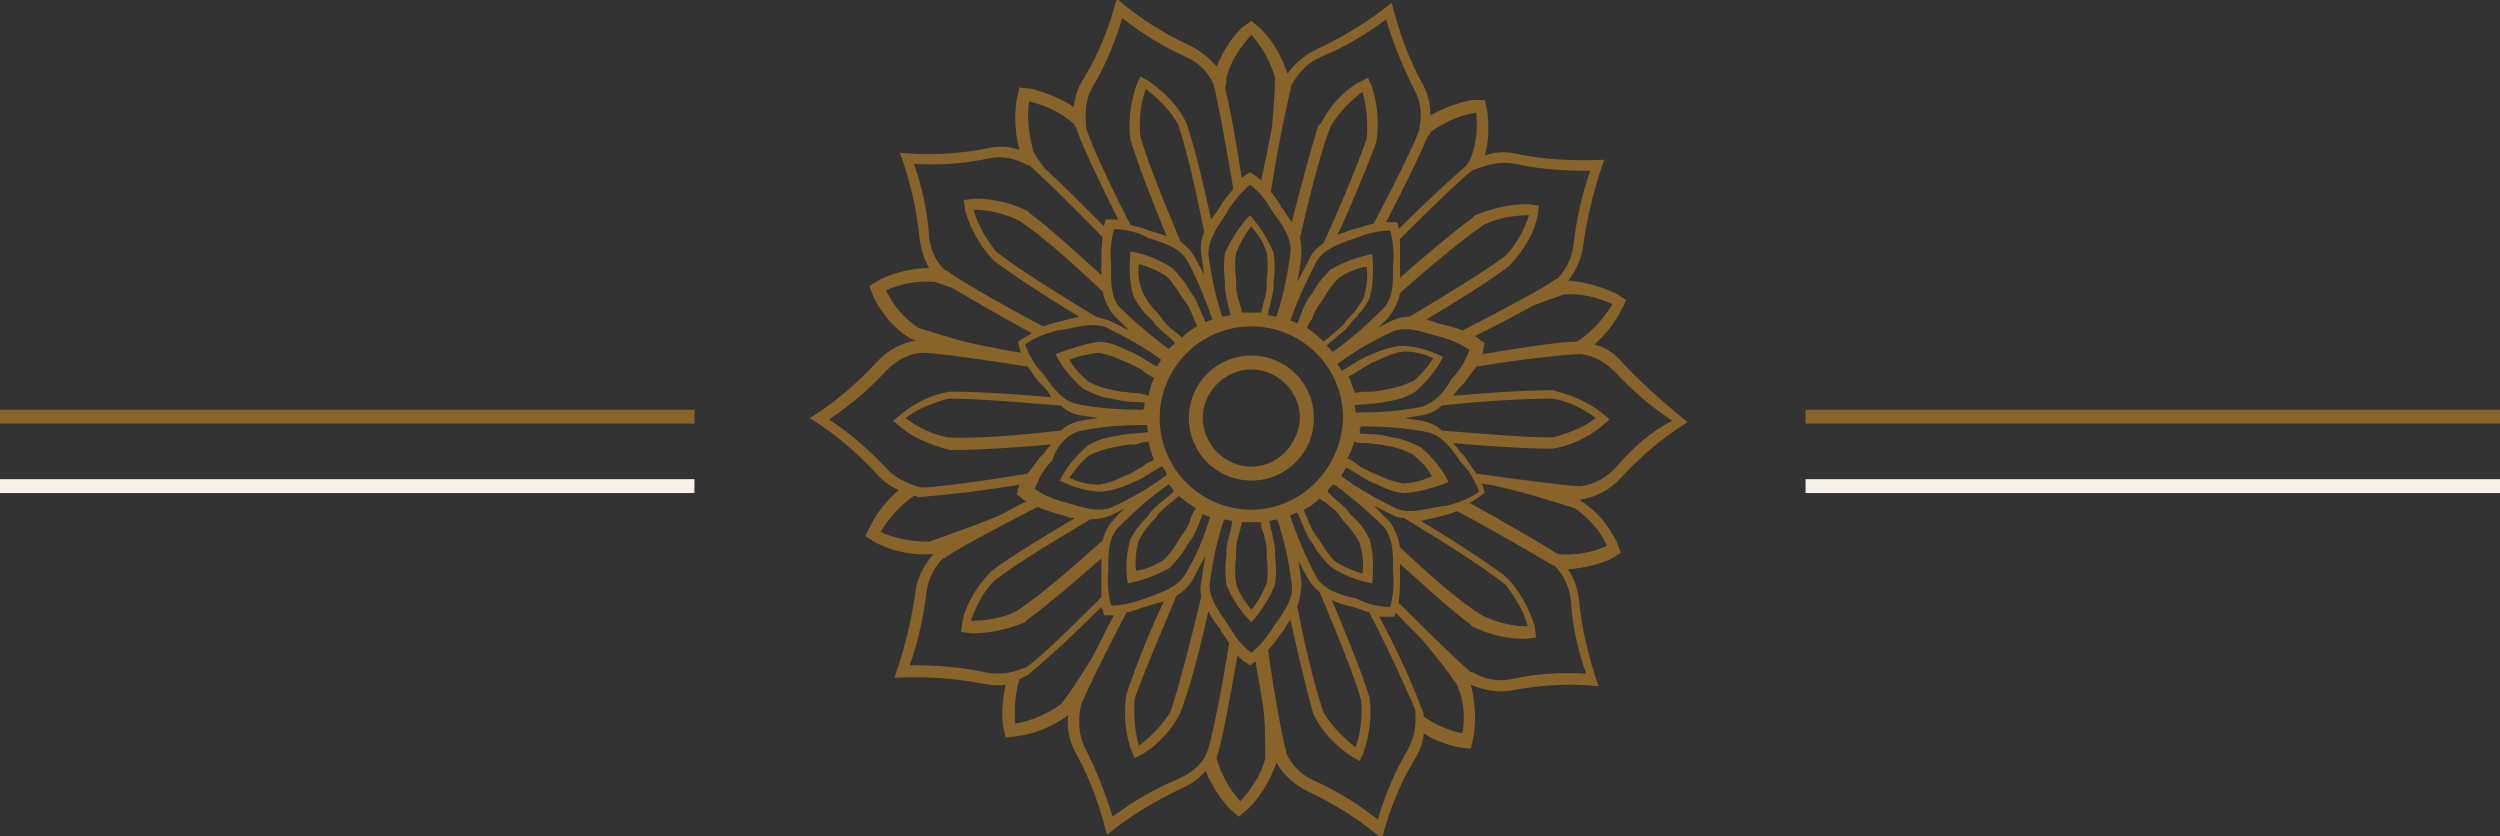 <?xml version="1.0" encoding="utf-8"?>
<!-- Generator: Adobe Illustrator 24.3.0, SVG Export Plug-In . SVG Version: 6.00 Build 0)  -->
<svg version="1.1" id="圖層_1" xmlns="http://www.w3.org/2000/svg" xmlns:xlink="http://www.w3.org/1999/xlink" x="0px" y="0px"
	 viewBox="0 0 180 60.2" style="enable-background:new 0 0 180 60.2;" xml:space="preserve">
<rect x="0" y="0" width="180" height="60.2" fill="#333333" stroke="none"/>
<style type="text/css">
	.st0{fill:none;stroke:#88642A;}
	.st1{fill:none;stroke:#F6F0E6;}
	.st2{fill:#88642A;}
</style>
<g id="line-left">
	<line id="line1" class="st0" x1="0" y1="30" x2="50" y2="30"/>
	<line id="line2" class="st1" x1="0" y1="35" x2="50" y2="35"/>
</g>
<g id="line-right">
	<line id="line3" class="st0" x1="130" y1="30" x2="180" y2="30"/>
	<line id="line4" class="st1" x1="130" y1="35" x2="180" y2="35"/>
</g>
<path id="flower1" class="st2" d="M116.8,26.1c-0.5-0.6-1.2-1.1-2-1.3l0,0c0.8-0.7,1.4-1.5,1.9-2.4l0.4-0.8l-0.8-0.5
	c-1.1-0.5-2.2-0.8-3.4-0.9c0.6-0.7,1-1.7,1.1-2.6c0.3-2.1,0.8-4.1,1.5-6.1c-2.1,0.1-4.2,0-6.2-0.4c-0.8-0.2-1.6-0.2-2.4,0.1
	c0.3-1,0.3-2.1,0.2-3.1l-0.2-0.9L106,7.2c-1.1,0.2-2.1,0.6-3,1.1l0,0c0-0.8-0.2-1.6-0.6-2.3c-1-1.8-1.7-3.8-2.2-5.8
	c-1.6,1.3-3.4,2.4-5.3,3.3c-0.9,0.4-1.6,1-2.2,1.8c-0.4-1.2-1-2.3-1.9-3.2l-0.7-0.6L89.4,2c-0.8,0.8-1.4,1.8-1.8,2.8
	c-0.5-0.6-1.1-1.1-1.9-1.5c-1.9-0.9-3.7-2-5.3-3.4c-0.5,2-1.3,4-2.4,5.8c-0.4,0.6-0.6,1.3-0.7,2c-0.9-0.6-1.9-1-3-1.3l-0.9-0.1
	l-0.2,0.9c-0.2,1.2-0.1,2.4,0.2,3.6l0,0c-0.8-0.3-1.6-0.3-2.4-0.1c-2.1,0.4-4.2,0.5-6.2,0.3c0.7,2,1.2,4,1.4,6.1
	c0.1,0.8,0.3,1.5,0.7,2.2l0,0c-1.2,0-2.4,0.3-3.5,0.8l-0.8,0.5l0.3,0.8c0.6,1.2,1.5,2.3,2.7,3l0.3,0.1l0.1,0
	c-1.1,0.2-2.1,0.7-2.9,1.6c-1.4,1.5-3,2.9-4.8,4c1.8,1.1,3.4,2.5,4.8,4c0.4,0.5,1,0.9,1.6,1.2l0,0c-0.8,0.7-1.5,1.5-2,2.5l-0.4,0.8
	l0.8,0.5c1.2,0.6,2.6,0.9,4,0.8l0.1,0c-0.7,0.8-1.2,1.8-1.3,2.8c-0.3,2.1-0.8,4.1-1.5,6.1c2.1-0.1,4.2,0,6.2,0.4
	c0.6,0.1,1.2,0.2,1.8,0.1c-0.2,1-0.3,1.9-0.2,2.9l0.2,0.9l0.9-0.1c1.3-0.2,2.5-0.7,3.6-1.5c-0.1,1,0.1,1.9,0.6,2.8
	c1,1.8,1.7,3.8,2.2,5.8c1.6-1.3,3.4-2.4,5.3-3.3c0.7-0.3,1.3-0.7,1.8-1.3c0.4,1,1,1.9,1.7,2.7l0.7,0.6l0.7-0.6
	c0.9-0.9,1.6-2.1,2-3.3l0,0c0.5,0.9,1.3,1.6,2.3,2.1c1.9,0.9,3.7,2,5.3,3.4c0.5-2,1.3-4,2.4-5.8c0.3-0.5,0.6-1.2,0.6-1.8
	c0.8,0.5,1.6,0.8,2.5,1l0.9,0.1l0.2-0.9c0.2-1.2,0.1-2.5-0.2-3.7l0,0c0.9,0.4,2,0.6,3,0.4c2.1-0.4,4.2-0.5,6.2-0.3
	c-0.7-2-1.2-4-1.4-6.1c-0.1-0.8-0.3-1.6-0.8-2.3l0,0c1-0.1,2-0.3,3-0.7l0.8-0.5l-0.3-0.8c-0.6-1.2-1.5-2.3-2.7-3l-0.1,0
	c0.1,0,0.1,0,0.1,0c1.2-0.2,2.2-0.7,3-1.6c1.4-1.5,3-2.9,4.8-4C119.8,29,118.2,27.6,116.8,26.1z M116.1,21.9c-0.6,1-1.4,1.9-2.4,2.6
	l-0.2,0.1c-1.1,0-3.8,0.4-6.8,0.9c0.1-0.1,0.1-0.2,0.1-0.4l0.1-0.4l-0.3-0.2c-0.1-0.1-0.3-0.2-0.4-0.3l0,0c1.6-0.8,3.1-1.6,4.2-2.2
	l0,0c0.8-0.3,1.6-0.6,2.2-0.8C113.8,21.1,115,21.4,116.1,21.9z M109.1,11.8c1.8,0.4,3.6,0.5,5.4,0.5c-0.6,1.7-1,3.5-1.2,5.3
	c-0.1,1-0.6,1.9-1.2,2.5l-0.1,0c-0.6,0.5-3.4,2-6.7,3.7c-0.4-0.2-0.9-0.3-1.3-0.4c-0.1,0-0.3-0.1-0.4-0.1c-0.3-0.1-0.6-0.2-0.9-0.3
	c2-1.2,4.3-2.6,5.9-3.8l0.2-0.2c0.9-1,1.6-2.1,1.9-3.4l0.1-0.8l-0.8-0.1c-1.3,0-2.6,0.3-3.8,0.8l-0.2,0.2c-1.5,1.1-3.5,2.8-5.2,4.3
	c0-0.2,0-0.4,0-0.6c0-0.2,0-0.3,0-0.4c0-0.6,0-1.2,0-1.8c2.5-2.5,4.7-4.6,5.3-5l0.1,0C107.2,11.8,108.2,11.6,109.1,11.8L109.1,11.8z
	 M100.8,39.4c-0.1-0.7-0.4-1.4-0.8-1.9c0,0-0.5-0.5-1.1-1.1c0.8,0.4,1.4,0.7,1.4,0.7c0.2,0.1,0.5,0.2,0.8,0.2l0,0
	c2.3,1.4,5.4,3.3,7.3,4.8c0.7,0.9,1.3,1.9,1.6,3c-1.1,0-2.3-0.3-3.3-0.8C104.9,43.2,102.6,41.1,100.8,39.4L100.8,39.4z M93.7,41.9
	c0,0-0.1-0.7-0.2-1.5c0.4,0.8,0.7,1.3,0.7,1.3c0.2,0.3,0.4,0.6,0.8,0.9l0,0c1,2.4,2.4,5.7,3,7.8c0.1,1.1,0,2.3-0.4,3.4
	c-0.9-0.7-1.7-1.5-2.3-2.5c-0.7-2-1.4-5.1-1.9-7.6C93.6,43.1,93.7,42.5,93.7,41.9L93.7,41.9z M94.7,41.4c-0.7-1.3-1.3-2.8-1.8-4.2
	c0,0,0-0.1,0-0.1c0.2-0.1,0.3-0.1,0.5-0.2c0,0,0,0,0,0c0.2,0.4,0.5,1.2,0.8,1.8c0.1,0.1,0.2,0.3,0.3,0.4c0.3,0.6,0.8,1.2,1.3,1.7
	c0.9,0.6,1.9,1,3,1.2c0.1-1.1,0.1-2.2-0.2-3.2c-0.3-0.6-0.7-1.2-1.3-1.7c-0.1-0.1-0.2-0.2-0.3-0.4c-0.5-0.5-1.2-1-1.4-1.3
	c0,0,0,0,0-0.1c0.1-0.1,0.2-0.3,0.4-0.4c0,0,0.1,0,0.1,0c1.2,0.9,2.4,1.9,3.5,3c0.8,0.9,0.7,2.4,0.7,3.3c0.1,0.8,0,1.7-0.2,2.5
	c-0.8,0-1.7-0.2-2.4-0.6C96.7,42.9,95.2,42.5,94.7,41.4L94.7,41.4z M86.5,42.9c-0.6,2.6-1.5,6.1-2.2,8.3c-0.6,1-1.4,1.8-2.3,2.5
	c-0.3-1.1-0.4-2.2-0.3-3.4c0.7-2,2-5,3-7.4c0.5-0.3,0.9-0.7,1.2-1.2c0,0,0.4-0.8,0.9-1.7c-0.2,1-0.3,1.9-0.3,1.9
	C86.4,42.2,86.4,42.6,86.5,42.9L86.5,42.9z M85.3,41.4c-0.6,1-2.1,1.4-2.9,1.7c-0.8,0.3-1.6,0.5-2.4,0.5c-0.2-0.8-0.3-1.6-0.2-2.5
	c0-0.9-0.1-2.4,0.8-3.2c1.1-1.1,2.2-2.1,3.5-3c0,0,0.1,0,0.1,0c0.1,0.1,0.2,0.3,0.3,0.4c0,0,0,0,0,0.1c-0.3,0.3-1,0.8-1.5,1.3
	c-0.1,0.1-0.2,0.2-0.3,0.4c-0.5,0.5-1,1.1-1.3,1.7c-0.3,1-0.4,2.1-0.2,3.2c1.1-0.2,2.1-0.6,3-1.1c0.5-0.5,1-1.1,1.3-1.7
	c0.1-0.1,0.2-0.3,0.3-0.4c0.4-0.6,0.6-1.4,0.8-1.8c0,0,0,0,0,0c0.2,0.1,0.3,0.2,0.5,0.2c0,0,0,0.1,0,0.1
	C86.7,38.7,86.1,40.1,85.3,41.4L85.3,41.4z M73.2,44c-1,0.5-2.2,0.7-3.3,0.7c0.4-1.1,0.9-2.1,1.7-2.9c1.7-1.3,4.7-3.1,6.9-4.4
	c0.5,0,1-0.1,1.5-0.3c0,0,0.4-0.2,1-0.5c-0.5,0.4-0.8,0.8-0.8,0.8c-0.4,0.4-0.7,1-0.8,1.5l0,0C77.4,40.7,75,42.8,73.2,44L73.2,44z
	 M79.4,21c0.1,0.6,0.4,1.2,0.8,1.7c0,0,0.5,0.5,1.1,1.1c-0.8-0.4-1.4-0.7-1.4-0.7c-0.3-0.1-0.6-0.2-1-0.3c-2.3-1.4-5.4-3.3-7.2-4.7
	c-0.7-0.9-1.3-1.9-1.6-3c1.1,0,2.3,0.3,3.3,0.8C75.2,17.1,77.5,19.2,79.4,21L79.4,21z M82.1,9.8c-0.1-1.1,0-2.3,0.4-3.4
	c0.9,0.7,1.7,1.5,2.3,2.5c0.7,2,1.4,5.3,1.9,7.8c-0.2,0.5-0.3,1-0.2,1.6c0,0,0.1,0.7,0.2,1.5c-0.4-0.8-0.7-1.3-0.7-1.3
	c-0.2-0.4-0.6-0.8-1-1.1l0,0C84,15,82.7,11.9,82.1,9.8L82.1,9.8z M85.5,18.8c0.7,1.3,1.3,2.8,1.8,4.2c0,0,0,0,0,0
	c-0.2,0.1-0.4,0.1-0.5,0.2c0,0,0,0,0,0c-0.2-0.4-0.5-1.2-0.8-1.8c-0.1-0.1-0.2-0.3-0.3-0.4c-0.3-0.6-0.8-1.2-1.3-1.7
	c-0.9-0.6-1.9-1-3-1.2c-0.1,1.1-0.1,2.2,0.2,3.2c0.3,0.6,0.7,1.2,1.3,1.7c0.1,0.1,0.2,0.2,0.3,0.4c0.5,0.5,1.2,1,1.4,1.3
	c0,0,0,0,0,0c-0.1,0.1-0.3,0.3-0.4,0.4c0,0,0,0-0.1,0c-1.2-0.9-2.4-1.9-3.5-3C79.9,21.4,80,19.8,80,19c-0.1-0.8,0-1.7,0.2-2.5
	c0.8,0,1.7,0.2,2.4,0.6C83.4,17.4,84.9,17.7,85.5,18.8L85.5,18.8z M88.4,15.2c0.4-0.7,1-1.4,1.6-1.9c0.7,0.5,1.2,1.2,1.6,1.9
	c0.5,0.7,1.5,1.9,1.3,3.1c-0.2,1.5-0.5,3-1,4.5c0,0,0,0,0,0c-0.2,0-0.4-0.1-0.6-0.1c0,0,0,0,0,0c0-0.4,0.3-1.2,0.4-1.9
	c0-0.2,0-0.3,0-0.5c0.1-0.7,0.1-1.4,0-2.1c-0.4-1-1-1.9-1.7-2.7c-0.8,0.8-1.3,1.7-1.8,2.7c-0.1,0.7-0.1,1.4,0,2.1c0,0.2,0,0.3,0,0.5
	c0.1,0.7,0.3,1.5,0.4,1.9c0,0,0,0,0,0c-0.2,0-0.4,0.1-0.6,0.1c0,0,0,0,0,0c-0.5-1.5-0.8-3-1-4.5C87,17,88,15.9,88.4,15.2L88.4,15.2z
	 M93.6,17.1c0.6-2.6,1.4-5.9,2.2-8c0.6-1,1.4-1.8,2.3-2.5c0.3,1.1,0.4,2.2,0.3,3.4c-0.7,2-2,5.1-3.1,7.5c-0.4,0.3-0.8,0.6-1,1.1
	c0,0-0.4,0.8-0.9,1.7c0.2-1,0.3-1.9,0.3-1.9C93.7,17.9,93.7,17.5,93.6,17.1L93.6,17.1z M94.8,18.8c0.6-1,2.1-1.4,2.9-1.7
	c0.8-0.3,1.6-0.5,2.4-0.5c0.2,0.8,0.3,1.7,0.2,2.5c0,0.9,0.1,2.4-0.8,3.2c-1.1,1.1-2.2,2.1-3.5,3c0,0,0,0-0.1,0
	c-0.1-0.1-0.2-0.3-0.4-0.4c0,0,0,0,0,0c0.3-0.3,1-0.8,1.5-1.3c0.1-0.1,0.2-0.2,0.3-0.4c0.5-0.5,1-1.1,1.3-1.7
	c0.3-1.1,0.3-2.1,0.2-3.2c-1.1,0.2-2.1,0.6-3,1.1c-0.5,0.5-1,1.1-1.3,1.7c-0.1,0.1-0.2,0.3-0.3,0.4c-0.4,0.6-0.6,1.4-0.8,1.8
	c0,0,0,0,0,0c-0.2-0.1-0.3-0.2-0.5-0.2c0,0,0,0,0,0C93.4,21.6,94.1,20.2,94.8,18.8L94.8,18.8z M106.8,16.2c1-0.5,2.2-0.7,3.3-0.7
	c-0.4,1.1-0.9,2.1-1.7,2.9c-1.7,1.3-4.6,3-6.9,4.4c-0.5,0-0.9,0.1-1.3,0.3c0,0-0.4,0.2-1,0.5c0.5-0.4,0.8-0.8,0.8-0.8
	c0.4-0.5,0.7-1.1,0.8-1.7v0C102.7,19.4,105.1,17.4,106.8,16.2z M90.1,36.7c-3.6,0-6.6-2.9-6.6-6.6c0-3.6,2.9-6.6,6.6-6.6
	c3.6,0,6.6,2.9,6.6,6.6C96.6,33.7,93.7,36.7,90.1,36.7L90.1,36.7z M95.7,36.4c0.3,0.2,0.6,0.5,0.8,0.8c0.1,0.1,0.2,0.3,0.3,0.4
	c0.4,0.4,0.8,0.9,1.1,1.5c0.2,0.7,0.3,1.4,0.2,2.2c-0.7-0.2-1.4-0.5-2-0.9c-0.4-0.4-0.8-1-1.1-1.5c-0.1-0.1-0.2-0.3-0.3-0.4
	c-0.2-0.3-0.4-0.7-0.5-1c-0.1-0.2-0.2-0.5-0.3-0.7c0,0,0,0,0-0.1c0.4-0.2,0.8-0.5,1.1-0.8c0,0,0,0,0,0
	C95.3,36.1,95.5,36.2,95.7,36.4L95.7,36.4z M91.2,42c-0.3,0.7-0.6,1.3-1.1,1.9c-0.5-0.6-0.9-1.2-1.1-1.9c-0.1-0.6-0.1-1.2,0-1.9
	c0-0.2,0-0.3,0-0.5c0-0.4,0.1-0.8,0.2-1.1c0.1-0.3,0.1-0.5,0.2-0.8c0,0,0,0,0-0.1c0.2,0,0.4,0,0.7,0s0.5,0,0.7,0c0,0,0,0,0,0.1
	c0,0.3,0.1,0.5,0.2,0.8c0.1,0.4,0.2,0.7,0.2,1.1c0,0.2,0,0.3,0,0.5C91.3,40.7,91.3,41.4,91.2,42L91.2,42z M86.1,36.6
	C86.1,36.6,86.1,36.6,86.1,36.6c-0.2,0.3-0.3,0.5-0.4,0.8c-0.1,0.4-0.3,0.7-0.5,1c-0.1,0.1-0.2,0.3-0.3,0.4
	c-0.3,0.6-0.7,1.1-1.1,1.5c-0.6,0.4-1.3,0.7-2,0.8c-0.1-0.7,0-1.5,0.2-2.2c0.3-0.6,0.7-1.1,1.1-1.5c0.1-0.1,0.2-0.2,0.3-0.4
	c0.3-0.3,0.5-0.5,0.9-0.8c0.2-0.2,0.4-0.3,0.6-0.5c0,0,0,0,0,0C85.3,36.1,85.7,36.3,86.1,36.6L86.1,36.6z M84.5,23.8
	c-0.3-0.2-0.6-0.5-0.8-0.8c-0.1-0.1-0.2-0.3-0.3-0.4c-0.4-0.4-0.8-0.9-1.1-1.5C82,20.4,81.9,19.7,82,19c0.7,0.2,1.4,0.5,2,0.9
	c0.4,0.4,0.8,1,1.1,1.5c0.1,0.1,0.2,0.3,0.3,0.4c0.2,0.3,0.4,0.7,0.5,1c0.1,0.2,0.2,0.5,0.3,0.7c0,0,0,0,0,0
	c-0.4,0.2-0.8,0.5-1.1,0.8c0,0,0,0,0,0C84.9,24.1,84.7,24,84.5,23.8L84.5,23.8z M89,18.2c0.3-0.7,0.6-1.3,1.1-1.9
	c0.5,0.6,0.9,1.2,1.1,1.9c0.1,0.6,0.1,1.2,0,1.9c0,0.2,0,0.3,0,0.5c0,0.4-0.1,0.8-0.2,1.1c-0.1,0.3-0.1,0.5-0.2,0.8c0,0,0,0,0,0
	c-0.2,0-0.4,0-0.7,0s-0.5,0-0.7,0c0,0,0,0,0,0c0-0.3-0.1-0.5-0.2-0.8c-0.1-0.4-0.2-0.7-0.2-1.1c0-0.2,0-0.3,0-0.5
	C88.9,19.5,88.9,18.8,89,18.2L89,18.2z M94.1,23.6C94.1,23.6,94.1,23.6,94.1,23.6c0.1-0.3,0.3-0.5,0.4-0.7c0.1-0.4,0.3-0.7,0.5-1
	c0.1-0.1,0.2-0.3,0.3-0.4c0.3-0.6,0.7-1.1,1.1-1.5c0.6-0.4,1.3-0.7,2-0.8c0.1,0.7,0,1.5-0.2,2.2c-0.3,0.6-0.7,1.1-1.1,1.5
	c-0.1,0.1-0.2,0.2-0.3,0.4c-0.3,0.3-0.5,0.5-0.9,0.8c-0.2,0.2-0.4,0.3-0.6,0.5c0,0,0,0,0,0C94.8,24.1,94.4,23.8,94.1,23.6L94.1,23.6
	z M79.7,23.6c1.4,0.7,2.7,1.4,3.9,2.3c0,0,0,0,0,0c-0.1,0.2-0.2,0.3-0.3,0.5c0,0,0,0,0,0c-0.4-0.2-1.1-0.7-1.7-1l-0.5-0.2
	c-0.6-0.3-1.3-0.6-2-0.6C78,24.8,77,25.1,76,25.5c0.5,1,1.2,1.8,2,2.5c0.6,0.3,1.3,0.6,2,0.7l0.5,0.1c0.7,0.2,1.5,0.1,1.9,0.2
	c0,0,0,0,0,0c0,0.2,0,0.4-0.1,0.5c0,0,0,0-0.1,0c-1.5,0-3.1-0.1-4.6-0.4c-1.2-0.2-2-1.5-2.5-2.2c-0.6-0.6-1-1.3-1.3-2.1
	c0.7-0.5,1.5-0.8,2.3-1C77.2,23.7,78.6,23.1,79.7,23.6L79.7,23.6z M82.7,31.8c0.1,0.4,0.2,0.9,0.4,1.3l0,0c-0.2,0.1-0.5,0.2-0.7,0.4
	c-0.3,0.2-0.7,0.4-1,0.6c-0.2,0.1-0.3,0.1-0.5,0.2c-0.6,0.3-1.1,0.5-1.8,0.6c-0.7,0-1.5-0.2-2.1-0.5c0.4-0.6,0.9-1.2,1.4-1.6
	c0.6-0.3,1.2-0.5,1.8-0.6l0.5-0.1c0.4-0.1,0.8-0.1,1.1-0.1C82.1,31.9,82.3,31.8,82.7,31.8L82.7,31.8z M81.8,28.3
	c-0.4,0-0.8-0.1-1.1-0.1l-0.5-0.1c-0.6-0.1-1.2-0.3-1.8-0.6c-0.6-0.5-1.1-1-1.4-1.6c0.7-0.3,1.4-0.4,2.1-0.5
	c0.6,0.1,1.2,0.3,1.8,0.6l0.5,0.2c0.3,0.2,0.7,0.3,1,0.6c0.2,0.1,0.4,0.3,0.7,0.4l0,0c-0.2,0.4-0.3,0.8-0.4,1.3l0,0
	C82.4,28.4,82.1,28.3,81.8,28.3L81.8,28.3z M77.8,29.9c0,0,0.6,0.1,1.3,0.2c-0.8,0.1-1.3,0.2-1.3,0.2c-0.5,0.1-1,0.3-1.4,0.7
	c-2.6,0.3-6,0.6-8.1,0.5c-1.1-0.2-2.2-0.7-3.1-1.4c0.9-0.7,2-1.1,3.1-1.4c2.2,0,5.5,0.3,8.1,0.5C76.8,29.6,77.2,29.8,77.8,29.9
	L77.8,29.9z M77.9,31c1.5-0.3,3-0.4,4.6-0.4c0,0,0,0,0.1,0c0,0.2,0,0.4,0.1,0.5c0,0,0,0,0,0c-0.4,0.1-1.3,0.1-1.9,0.2l-0.5,0.1
	c-0.7,0.1-1.4,0.3-2,0.7c-0.8,0.7-1.5,1.5-2,2.5c1,0.5,2,0.8,3.1,0.8c0.7-0.1,1.4-0.3,2-0.6l0.5-0.2c0.6-0.3,1.3-0.8,1.7-1
	c0,0,0,0,0.1,0c0.1,0.2,0.2,0.3,0.3,0.5c0,0,0,0,0,0.1c-1.2,0.9-2.6,1.7-3.9,2.3c-1.1,0.5-2.5-0.1-3.3-0.3c-0.8-0.2-1.6-0.5-2.3-1
	c0.3-0.8,0.7-1.5,1.3-2.1C75.9,32.5,76.7,31.2,77.9,31L77.9,31z M87.1,42c0.2-1.5,0.5-3,1-4.5c0,0,0,0,0.1-0.1
	c0.2,0,0.3,0.1,0.5,0.1c0,0,0,0,0,0.1c0,0.4-0.3,1.2-0.4,1.9c0,0.2,0,0.3,0,0.5c-0.1,0.7-0.1,1.4,0,2.1c0.4,1,1,1.9,1.8,2.7
	c0.7-0.8,1.3-1.7,1.7-2.7c0.1-0.7,0.1-1.4,0-2.1c0-0.2,0-0.3,0-0.5c-0.1-0.7-0.3-1.5-0.4-1.9c0,0,0,0,0-0.1c0.2,0,0.3-0.1,0.5-0.1
	c0,0,0,0,0.1,0.1c0.5,1.5,0.8,3,1,4.5c0.2,1.2-0.8,2.4-1.3,3.1c-0.4,0.7-1,1.4-1.6,1.9c-0.7-0.5-1.2-1.2-1.6-1.9
	C88,44.3,87,43.2,87.1,42L87.1,42z M100.5,36.6c-1.4-0.7-2.7-1.4-3.9-2.3c0,0,0,0,0-0.1c0.1-0.2,0.2-0.3,0.3-0.5c0,0,0,0,0.1,0
	c0.4,0.2,1.1,0.7,1.7,1l0.5,0.2c0.6,0.3,1.3,0.6,2,0.6c1.1-0.1,2.1-0.4,3.1-0.8c-0.5-1-1.2-1.8-2-2.5c-0.6-0.3-1.3-0.6-2-0.7
	l-0.5-0.1c-0.7-0.2-1.5-0.1-1.9-0.2c0,0,0,0,0,0c0-0.2,0-0.4,0.1-0.5c0,0,0,0,0.1,0c1.5,0,3.1,0.1,4.6,0.4c1.2,0.2,2,1.5,2.5,2.2
	c0.6,0.6,1,1.3,1.3,2.1c-0.7,0.5-1.5,0.8-2.3,1C103,36.5,101.6,37.1,100.5,36.6L100.5,36.6z M97.5,31.8L97.5,31.8
	c0.3,0.1,0.6,0.1,0.8,0.1c0.4,0,0.8,0.1,1.1,0.1l0.5,0.1c0.6,0.1,1.2,0.3,1.8,0.6c0.6,0.5,1.1,1,1.4,1.6c-0.7,0.3-1.4,0.5-2.1,0.5
	c-0.6-0.1-1.2-0.3-1.8-0.6c-0.1-0.1-0.3-0.1-0.5-0.2c-0.3-0.2-0.7-0.3-1-0.6c-0.2-0.1-0.4-0.3-0.7-0.4l0,0
	C97.2,32.7,97.4,32.2,97.5,31.8L97.5,31.8z M97.1,27.1L97.1,27.1c0.3-0.1,0.5-0.3,0.7-0.4c0.3-0.2,0.7-0.4,1-0.6
	c0.2-0.1,0.3-0.1,0.5-0.2c0.6-0.3,1.1-0.5,1.8-0.6c0.7,0,1.5,0.2,2.1,0.5c-0.4,0.6-0.9,1.2-1.4,1.6c-0.6,0.3-1.2,0.5-1.8,0.6
	l-0.5,0.1c-0.4,0.1-0.8,0.1-1.1,0.1c-0.3,0-0.5,0-0.8,0.1l0,0C97.4,28,97.3,27.5,97.1,27.1z M102.4,30.3c0,0-0.6-0.1-1.3-0.2
	c0.8-0.1,1.3-0.2,1.3-0.2c0.5-0.1,1-0.3,1.4-0.7c2.6-0.3,5.9-0.5,8-0.5c1.1,0.2,2.2,0.7,3.1,1.4c-0.9,0.7-2,1.1-3.1,1.4
	c-2.1,0-5.4-0.3-8-0.5C103.4,30.6,102.9,30.4,102.4,30.3L102.4,30.3z M102.3,29.3c-1.5,0.3-3,0.4-4.6,0.4c0,0,0,0-0.1,0
	c0-0.2,0-0.4-0.1-0.5c0,0,0,0,0,0c0.4-0.1,1.3-0.1,1.9-0.2l0.5-0.1c0.7-0.1,1.4-0.3,2-0.7c0.8-0.7,1.5-1.5,2-2.5
	c-1-0.5-2-0.8-3.1-0.8c-0.7,0.1-1.4,0.3-2,0.6l-0.5,0.2c-0.6,0.3-1.3,0.8-1.7,1c0,0,0,0,0,0c-0.1-0.2-0.2-0.3-0.3-0.5c0,0,0,0,0,0
	c1.2-0.9,2.6-1.7,3.9-2.3c1.1-0.5,2.5,0.1,3.3,0.3c0.8,0.2,1.6,0.5,2.3,1c-0.3,0.8-0.7,1.5-1.3,2.1C104.3,27.7,103.5,29,102.3,29.3
	L102.3,29.3z M102.8,9.8c0.1-0.1,0.2-0.2,0.2-0.3c1-0.7,2.1-1.2,3.3-1.4c0.1,1.2,0,2.4-0.5,3.5c-0.1,0.1-0.1,0.2-0.2,0.3l0,0
	c-0.8,0.7-2.8,2.5-4.9,4.6c0-0.1,0-0.1,0-0.1l-0.1-0.4l-0.4,0c-0.1,0-0.3,0-0.4,0C101.2,13.3,102.4,10.8,102.8,9.8L102.8,9.8z
	 M93,6.1C93,6.1,93.1,6.1,93,6.1c0.5-0.9,1.2-1.6,2.1-2c1.7-0.7,3.2-1.6,4.7-2.7c0.5,1.7,1.2,3.4,2,5c0.5,0.9,0.6,1.8,0.4,2.8
	c0,0,0,0,0,0.1c-0.2,0.7-1.6,3.6-3.3,6.8c-0.5,0.1-1,0.3-1.4,0.4c-0.1,0-0.3,0.1-0.4,0.1c-0.2,0.1-0.5,0.2-0.8,0.3
	c1-2.1,2-4.6,2.7-6.4c0-0.1,0.1-0.2,0.1-0.3c0.2-1.3,0.1-2.6-0.3-3.9l-0.3-0.7L97.7,6c-1.1,0.7-2,1.7-2.6,2.9C95,8.9,95,9,94.9,9.1
	c-0.6,1.9-1.3,4.6-1.9,6.9c-0.2-0.3-0.4-0.6-0.6-0.9c-0.1-0.1-0.2-0.2-0.2-0.3c-0.2-0.4-0.5-0.7-0.7-1l0,0C92.1,10,92.8,6.9,93,6.1
	L93,6.1z M88.3,5.6c0.3-1.2,1-2.2,1.8-3.1c0.8,0.9,1.4,2,1.7,3.1c0,1-0.1,2.2-0.2,3.4l0,0c-0.2,1.2-0.5,2.6-0.8,4l0,0
	c-0.1-0.1-0.3-0.3-0.5-0.4l-0.3-0.2l-0.3,0.2c-0.1,0.1-0.2,0.1-0.3,0.2l0,0c-0.4-2.7-0.9-5.3-1.2-6.5l0,0
	C88.3,6.1,88.3,5.8,88.3,5.6L88.3,5.6z M78.7,6.2c0.9-1.5,1.6-3.2,2.1-4.9c1.4,1.1,3,2.1,4.6,2.8c0.9,0.4,1.6,1.1,2,2c0,0,0,0,0,0.1
	c0.2,0.7,0.8,3.8,1.4,7.4c-0.3,0.4-0.7,0.8-0.9,1.2c-0.1,0.1-0.1,0.2-0.2,0.3c-0.1,0.2-0.3,0.4-0.5,0.7c-0.5-2.3-1.1-4.9-1.7-6.7
	c0-0.1-0.1-0.2-0.1-0.3c-0.6-1.2-1.5-2.1-2.6-2.9l-0.7-0.4l-0.3,0.7c-0.4,1.2-0.6,2.6-0.4,3.9c0,0.1,0.1,0.2,0.1,0.3
	c0.6,1.9,1.6,4.4,2.5,6.6c-0.3-0.1-0.6-0.2-0.9-0.3c-0.1,0-0.3-0.1-0.4-0.1c-0.4-0.2-0.9-0.3-1.3-0.4c-1.7-3.3-3-6.2-3.2-7
	c0,0,0,0,0-0.1C78.1,8,78.2,7,78.7,6.2L78.7,6.2z M74.1,7.3c1.2,0.3,2.3,0.8,3.2,1.6c0.1,0.1,0.1,0.2,0.2,0.3c0.2,0.8,1.5,3.6,3,6.6
	l0,0c-0.2,0-0.3,0-0.5,0l-0.4,0l-0.1,0.4c0,0,0,0,0,0.1c-1.7-1.7-3.3-3.3-4.3-4.2c-0.3-0.4-0.6-0.8-0.8-1.2
	C74.1,9.7,73.9,8.5,74.1,7.3L74.1,7.3z M66.9,17.1c-0.1-1.8-0.5-3.6-1.1-5.3c1.8,0.1,3.6,0,5.4-0.4c1-0.2,1.9,0,2.8,0.5l0.1,0
	c0.6,0.5,2.8,2.6,5.3,5.2c-0.1,0.6-0.1,1.2-0.1,1.8c0,0.1,0,0.3,0,0.4s0,0.3,0,0.5l0,0c-1.7-1.5-3.6-3.3-5.1-4.4l-0.2-0.2
	c-1.2-0.6-2.5-0.9-3.8-0.9l-0.8,0.1l0.1,0.8c0.4,1.3,1,2.4,1.9,3.4l0.2,0.2c1.6,1.2,4.1,2.8,6.1,4c-0.4,0.1-0.8,0.2-1.2,0.3
	c-0.1,0-0.3,0.1-0.4,0.1c-0.4,0.1-0.7,0.2-1,0.3l0,0c-3.4-1.8-6.3-3.5-6.9-4c0,0,0,0-0.1,0C67.5,19,67,18.1,66.9,17.1L66.9,17.1z
	 M66.1,23.6c-1-0.7-1.8-1.6-2.3-2.7c1.1-0.5,2.3-0.7,3.5-0.6c0.4,0.1,0.8,0.3,1.2,0.4c1.2,0.7,3.4,2,5.8,3.3
	c-0.2,0.1-0.5,0.3-0.7,0.4l-0.3,0.2l0.1,0.4c0,0.1,0.1,0.3,0.1,0.4l0,0c-0.6-0.1-1.2-0.2-1.7-0.3l0.1,0C69.9,24.8,68,24.2,66.1,23.6
	L66.1,23.6z M63.8,33.7c-1.2-1.3-2.6-2.5-4.1-3.5c1.5-1,2.9-2.2,4.1-3.5c0.7-0.7,1.5-1.2,2.5-1.3h0.1c0.8,0,3.9,0.4,7.6,1l0,0
	c0.3,0.4,0.5,0.8,0.9,1.2c0.1,0.1,0.2,0.2,0.3,0.3c0.2,0.2,0.3,0.4,0.5,0.7c-2.3-0.2-5.1-0.4-7-0.4h-0.3c-1.3,0.2-2.5,0.8-3.5,1.6
	l-0.6,0.5l0.6,0.5c1,0.8,2.3,1.3,3.5,1.6h0.3c1.9,0,4.7-0.2,7-0.4l0,0c-0.2,0.2-0.4,0.4-0.5,0.6c-0.1,0.1-0.2,0.2-0.3,0.3
	c-0.3,0.4-0.6,0.8-0.9,1.2l0,0c-3.6,0.6-6.8,1-7.6,1h-0.1C65.3,34.8,64.4,34.4,63.8,33.7L63.8,33.7z M66.9,39
	c-1.2,0-2.4-0.2-3.5-0.7c0.6-1,1.4-1.9,2.4-2.6l0,0c0.1,0,0.2,0,0.3,0.1c2.4-0.2,4.9-0.5,7.3-0.9c0,0.1-0.1,0.2-0.1,0.3l-0.1,0.4
	l0.3,0.2c0.1,0.1,0.2,0.2,0.4,0.3h0c-0.7,0.3-1.3,0.7-1.9,1C70.3,37.8,68.6,38.4,66.9,39L66.9,39z M70.9,48.4
	c-1.8-0.4-3.6-0.5-5.4-0.5c0.6-1.7,1-3.5,1.2-5.2c0.1-1,0.6-1.9,1.2-2.5l0.1,0c0.6-0.5,3.4-2,6.7-3.7c0.4,0.2,0.9,0.3,1.4,0.5
	c0.1,0,0.3,0.1,0.4,0.1c0.3,0.1,0.5,0.2,0.9,0.2c-2,1.2-4.4,2.6-6,3.8l-0.2,0.2c-0.9,1-1.6,2.1-1.9,3.4l-0.1,0.8l0.8,0.1
	c1.3,0,2.6-0.3,3.8-0.8l0.2-0.2c1.5-1.1,3.6-2.9,5.3-4.4l0,0c0,0.2,0,0.5,0,0.7c0,0.2,0,0.3,0,0.4c0,0.6,0,1.1,0,1.7
	c-2.6,2.6-4.8,4.7-5.5,5.1l-0.1,0C72.8,48.5,71.8,48.6,70.9,48.4L70.9,48.4z M76.4,50.7c-1,0.7-2.1,1.2-3.3,1.4
	c-0.1-1.1,0-2.2,0.3-3.2c0.2-0.1,0.4-0.2,0.6-0.3c1.8-1.5,3.6-3.2,5.3-4.9l0,0c0,0.1,0,0.1,0.1,0.2l0.1,0.4l0.4,0c0.1,0,0.2,0,0.3,0
	c-0.6,1.1-1.1,2.2-1.6,3.1C77.8,48.7,77.1,49.8,76.4,50.7L76.4,50.7z M86.9,54.2c-0.4,0.9-1.2,1.5-2.1,1.9c-1.7,0.7-3.2,1.6-4.7,2.7
	c-0.5-1.7-1.2-3.4-2-5C77.7,53,77.6,52,77.8,51c0,0,0,0,0-0.1c0.2-0.7,1.6-3.5,3.3-6.8c0.5-0.1,1-0.3,1.6-0.5c0.1,0,0.3-0.1,0.4-0.1
	c0.2-0.1,0.4-0.1,0.7-0.2c-1,2.1-2,4.6-2.6,6.4c0,0.1-0.1,0.2-0.1,0.3c-0.2,1.3-0.1,2.6,0.3,3.9l0.3,0.7l0.7-0.4
	c1.1-0.7,2-1.7,2.6-2.9c0-0.1,0.1-0.2,0.1-0.3c0.7-1.9,1.4-4.7,1.9-7l0,0c0.2,0.4,0.4,0.7,0.7,1.1c0.1,0.1,0.2,0.2,0.2,0.3
	c0.2,0.3,0.4,0.6,0.6,0.9C87.9,50.1,87.2,53.4,86.9,54.2C87,54.1,86.9,54.1,86.9,54.2L86.9,54.2z M91.1,54.6c-0.3,1.2-1,2.2-1.8,3.1
	c-0.8-0.9-1.4-2-1.7-3.1c0,0,0-0.1,0-0.1c0.3-0.7,0.9-3.9,1.5-7.3c0.2,0.2,0.4,0.4,0.6,0.5l0.3,0.2l0.3-0.2c0,0,0.1,0,0.1-0.1
	c0.1,0.8,0.3,1.6,0.4,2.4C91.1,51.4,91.1,53,91.1,54.6L91.1,54.6z M101.3,54.1c-0.9,1.5-1.6,3.2-2.1,4.9c-1.4-1.1-3-2.1-4.6-2.8
	c-0.9-0.4-1.6-1.1-2-2c0,0,0,0,0-0.1c-0.2-0.7-0.8-3.7-1.3-7.3c0.4-0.4,0.7-0.9,1.1-1.4c0.1-0.1,0.1-0.2,0.2-0.3
	c0.1-0.2,0.2-0.3,0.3-0.5l0,0c0.5,2.2,1.1,4.8,1.6,6.6c0,0.1,0.1,0.2,0.1,0.3c0.6,1.2,1.5,2.1,2.6,2.9l0.7,0.4l0.3-0.7
	c0.4-1.2,0.6-2.6,0.4-3.9c0-0.1-0.1-0.2-0.1-0.3c-0.6-1.9-1.7-4.5-2.6-6.7l0,0c0.4,0.2,0.7,0.3,1.1,0.4c0.1,0,0.3,0.1,0.4,0.1
	c0.4,0.1,0.8,0.3,1.2,0.4c1.7,3.3,3,6.3,3.3,7c0,0,0,0,0,0.1C102,52.3,101.8,53.2,101.3,54.1L101.3,54.1z M105.3,52.8
	c-1-0.2-1.9-0.6-2.8-1.2l0,0c0-0.2,0-0.3-0.1-0.5c-0.9-2.3-1.9-4.5-3.1-6.7c0.2,0,0.4,0,0.7,0l0.4,0l0.1-0.3
	c0.7,0.8,1.5,1.5,2.1,2.2l0,0c0.9,1.1,1.7,2.1,2.3,3C105.4,50.4,105.5,51.6,105.3,52.8L105.3,52.8z M113.1,43.2
	c0.1,1.8,0.5,3.6,1.1,5.3c-1.8-0.1-3.6,0-5.4,0.4c-1,0.2-1.9,0-2.8-0.5l-0.1,0c-0.6-0.5-2.7-2.5-5.2-5c0.1-0.7,0.1-1.3,0.1-2
	c0-0.1,0-0.3,0-0.4c0-0.1,0-0.2,0-0.4l0,0c1.7,1.5,3.5,3.2,5,4.3l0.2,0.2c1.2,0.6,2.5,0.9,3.8,0.9l0.8-0.1l-0.1-0.8
	c-0.4-1.3-1-2.4-1.9-3.4c-0.1-0.1-0.2-0.1-0.2-0.2c-1.6-1.2-4.1-2.8-6.1-4c0.5-0.1,0.9-0.2,1.3-0.3c0.1,0,0.3-0.1,0.4-0.1
	c0.4-0.1,0.7-0.2,0.9-0.3l0,0c3.4,1.8,6.2,3.5,6.9,3.9l0.1,0C112.5,41.3,113,42.2,113.1,43.2L113.1,43.2z M115.7,39.3
	c-1.1,0.5-2.3,0.7-3.5,0.6l-0.2-0.1l0,0c-0.9-0.6-3.5-2.1-6.2-3.6l0,0c0.3-0.1,0.5-0.3,0.8-0.5l0.3-0.2l-0.1-0.4
	c0-0.1-0.1-0.2-0.1-0.3c0.4,0.1,0.7,0.1,1,0.2c1.9,0.4,3.8,1,5.7,1.6C114.4,37.3,115.2,38.2,115.7,39.3L115.7,39.3z M116.3,33.7
	c-0.7,0.7-1.5,1.2-2.5,1.3h-0.1c-0.8,0-3.8-0.4-7.4-0.9l0,0c-0.3-0.4-0.6-0.9-0.9-1.3c-0.1-0.1-0.2-0.2-0.3-0.3
	c-0.1-0.2-0.3-0.4-0.5-0.6l0,0c2.3,0.2,5,0.4,6.9,0.4h0.3c1.3-0.2,2.5-0.8,3.5-1.6l0.6-0.5l-0.6-0.5c-1-0.8-2.3-1.3-3.5-1.6h-0.3
	c-1.9,0-4.6,0.2-6.9,0.4c0.2-0.2,0.4-0.5,0.5-0.6c0.1-0.1,0.2-0.2,0.3-0.3c0.3-0.4,0.6-0.8,0.9-1.2c3.6-0.6,6.7-0.9,7.4-0.9h0.1
	c1,0.1,1.8,0.6,2.5,1.3c1.2,1.3,2.6,2.5,4.1,3.5C118.8,31.1,117.5,32.3,116.3,33.7L116.3,33.7z"/>
<path id="flower2" class="st2" d="M90.1,25.6c-2.5,0-4.5,2-4.5,4.5s2,4.5,4.5,4.5s4.5-2,4.5-4.5S92.6,25.6,90.1,25.6L90.1,25.6z
	 M90.1,33.6c-1.9,0-3.5-1.6-3.5-3.5s1.6-3.5,3.5-3.5s3.5,1.6,3.5,3.5v0C93.5,32,92,33.6,90.1,33.6L90.1,33.6z"/>
</svg>
